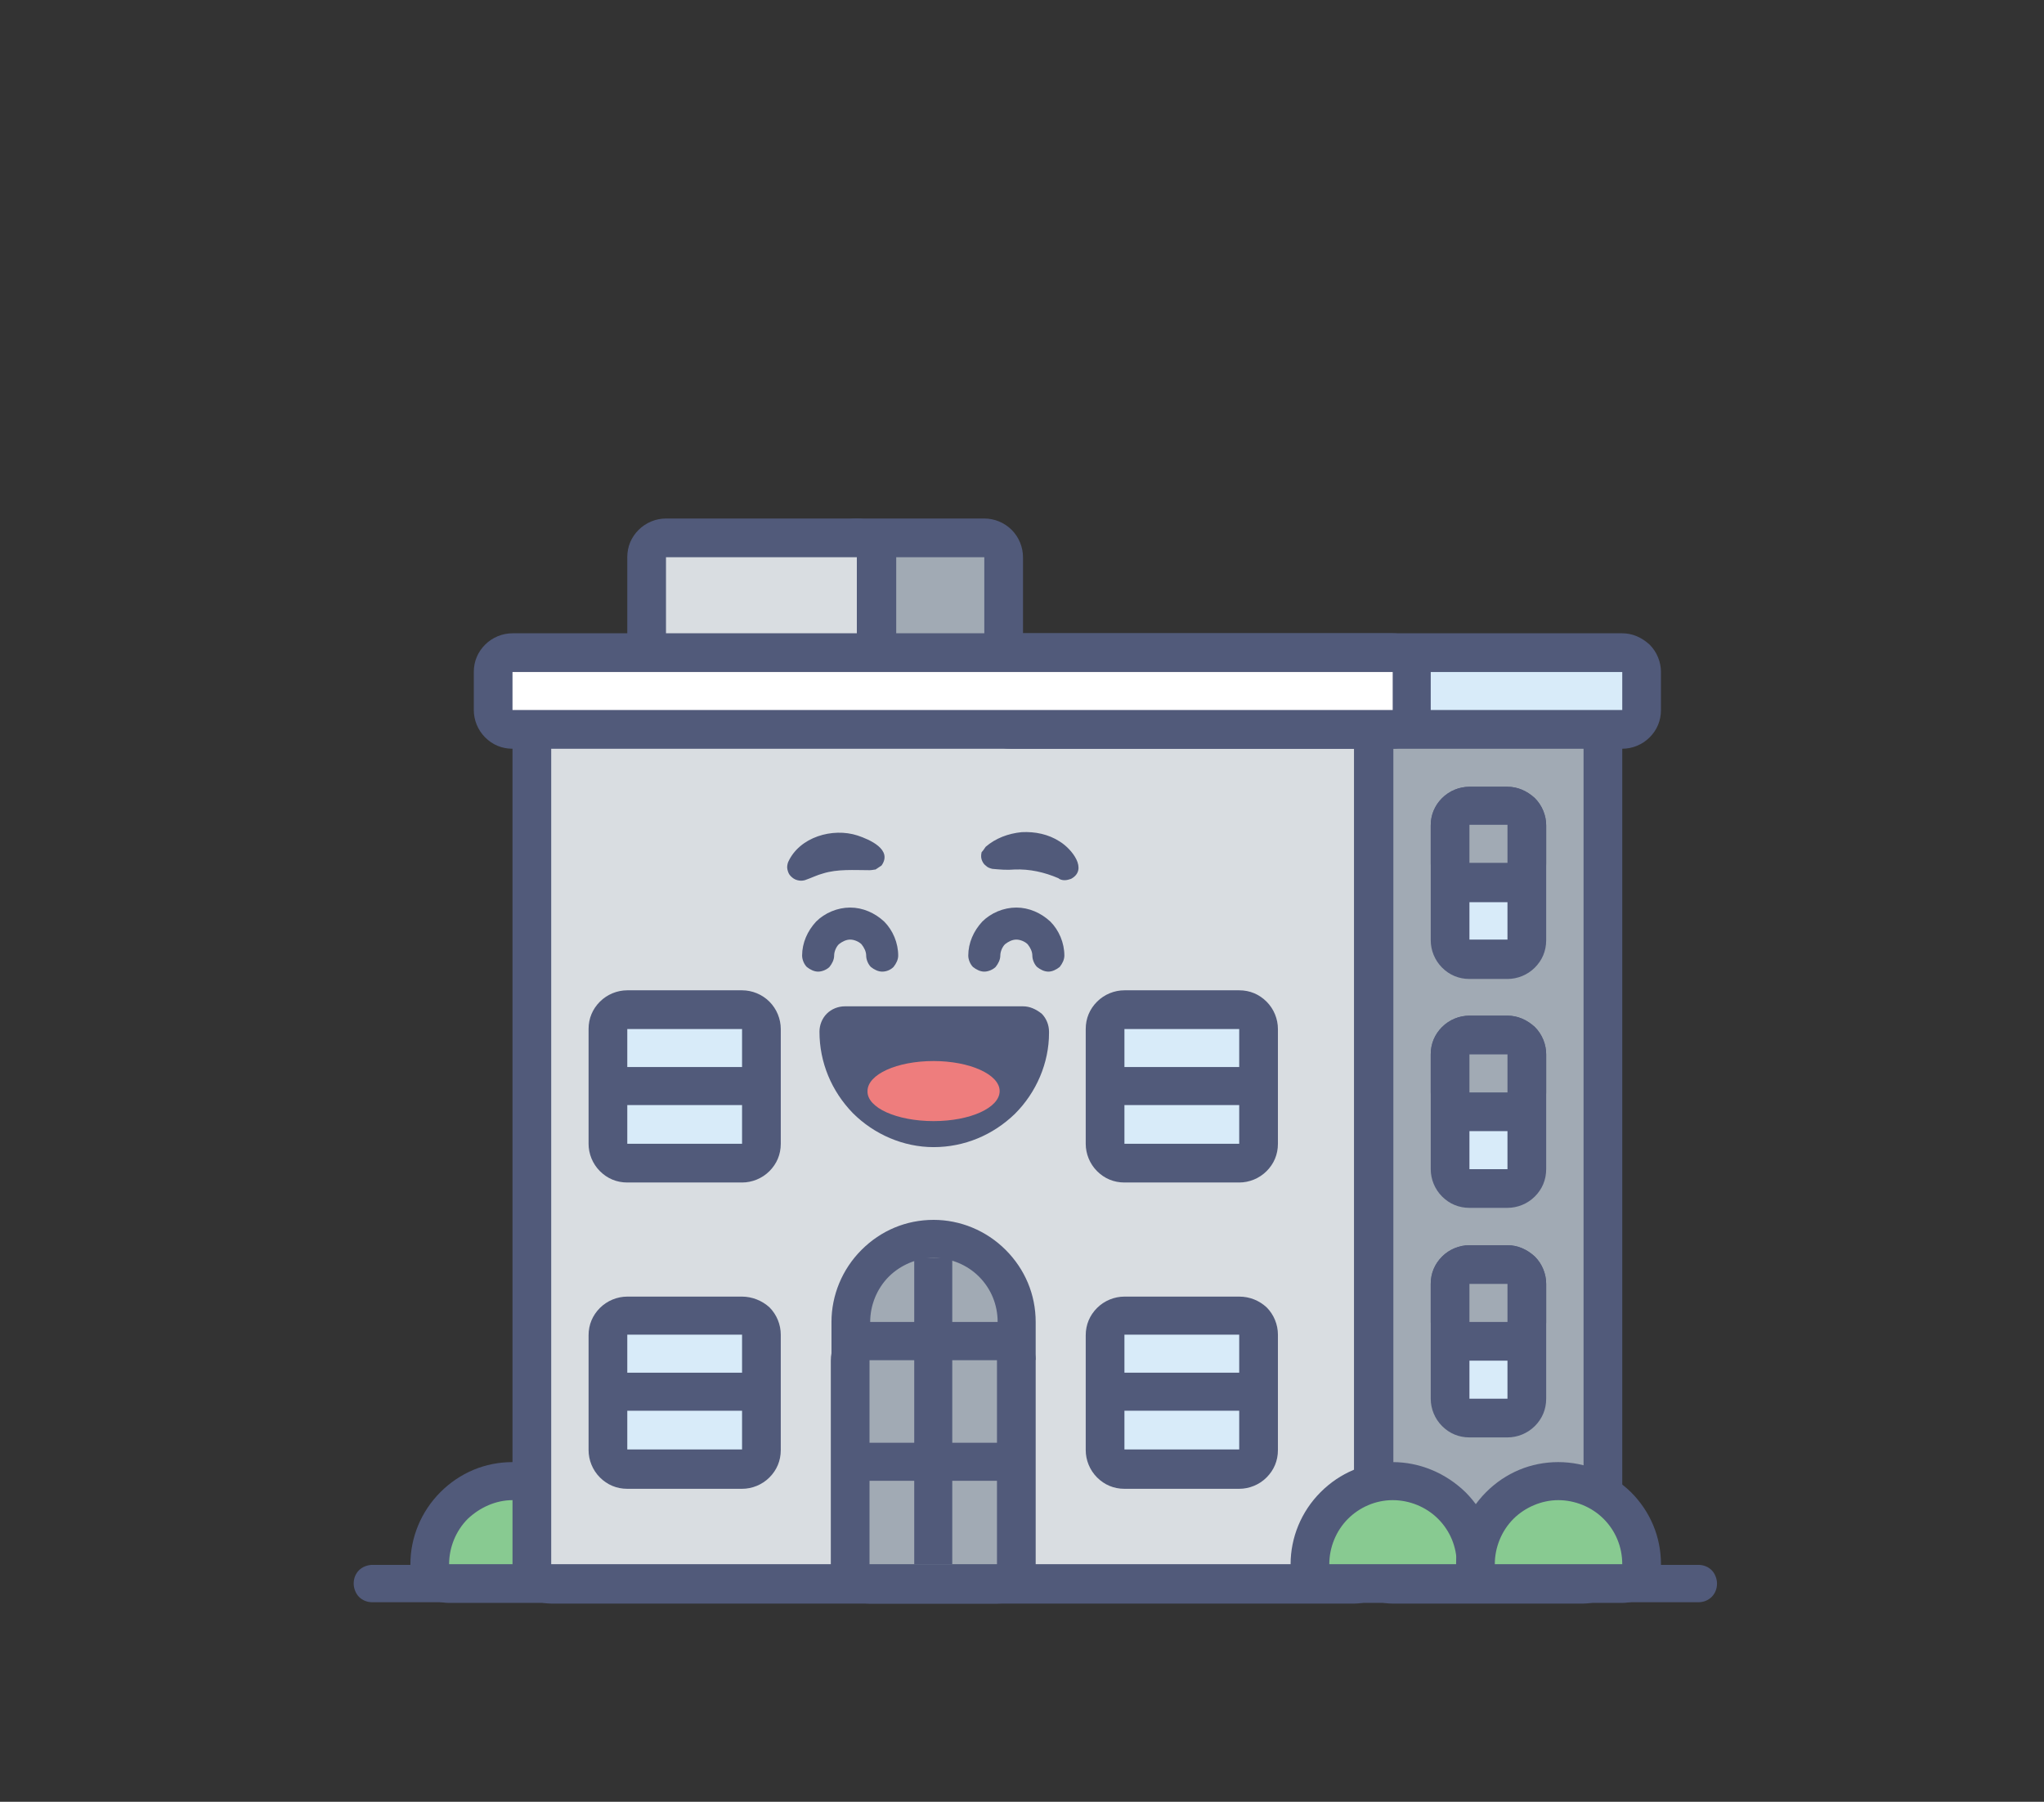<svg version="1.1" id="Layer_1" xmlns="http://www.w3.org/2000/svg" x="0" y="0" viewBox="0 0 306.3 270" style="enable-background:new 0 0 306.3 270" xml:space="preserve"><rect x="0" y="0" width="306.3" height="270" fill="#333333" stroke="none"/><style>.st0{fill:#88ca91}.st1{fill:#515a7a}.st2{fill:#a1aab4}.st3{fill:#d9dde1}.st4{fill:#d8ebf9}</style><path class="st0" d="M67.3 237.3c-.8 0-1.5-.3-2-.8s-.8-1.3-.8-2c0-3.3 1.3-6.5 3.6-8.8 2.3-2.3 5.5-3.6 8.8-3.6s6.5 1.3 8.8 3.6 3.6 5.5 3.6 8.8c0 .8-.3 1.5-.8 2s-1.3.8-2 .8H67.3z"/><path class="st1" d="M76.8 224.8c2.5 0 5 1 6.8 2.8s2.8 4.2 2.8 6.8H67.3c0-2.5 1-5 2.8-6.8 1.8-1.7 4.2-2.8 6.7-2.8zm0-5.7c-4.1 0-7.9 1.6-10.8 4.5s-4.5 6.8-4.5 10.8c0 1.5.6 3 1.7 4.1s2.5 1.7 4.1 1.7h19.1c1.5 0 3-.6 4.1-1.7 1.1-1.1 1.7-2.5 1.7-4.1 0-4.1-1.6-7.9-4.5-10.8-2.9-2.9-6.8-4.5-10.9-4.5z"/><path class="st2" d="M147.5 80.6h-19.1c-1.6 0-2.9 1.3-2.9 2.9v28.7c0 1.6 1.3 2.9 2.9 2.9h19.1c1.6 0 2.9-1.3 2.9-2.9V83.5c0-1.6-1.3-2.9-2.9-2.9z"/><path class="st1" d="M147.5 83.5v28.7h-19.1V83.5h19.1zm0-5.8h-19.1c-1.5 0-3 .6-4.1 1.7s-1.7 2.5-1.7 4.1v28.7c0 1.5.6 3 1.7 4.1s2.5 1.7 4.1 1.7h19.1c1.5 0 3-.6 4.1-1.7s1.7-2.5 1.7-4.1V83.5c0-1.5-.6-3-1.7-4.1-1.1-1.1-2.6-1.7-4.1-1.7z"/><path class="st3" d="M128.4 80.6H99.8c-1.6 0-2.9 1.3-2.9 2.9v28.7c0 1.6 1.3 2.9 2.9 2.9h28.7c1.6 0 2.9-1.3 2.9-2.9V83.5c-.1-1.6-1.4-2.9-3-2.9z"/><path class="st1" d="M128.4 83.5v28.7H99.8V83.5h28.6zm0-5.8H99.8c-1.5 0-3 .6-4.1 1.7S94 81.9 94 83.5v28.7c0 1.5.6 3 1.7 4.1s2.5 1.7 4.1 1.7h28.7c1.5 0 3-.6 4.1-1.7s1.7-2.5 1.7-4.1V83.5c0-1.5-.6-3-1.7-4.1-1.2-1.1-2.7-1.7-4.2-1.7z"/><path class="st2" d="M237.3 109.3h-28.7c-1.6 0-2.9 1.3-2.9 2.9v122.3c0 1.6 1.3 2.9 2.9 2.9h28.7c1.6 0 2.9-1.3 2.9-2.9V112.1c0-1.6-1.3-2.8-2.9-2.8z"/><path class="st1" d="M237.3 112.1v122.3h-28.7V112.1h28.7zm0-5.7h-28.7c-1.5 0-3 .6-4.1 1.7s-1.7 2.5-1.7 4.1v122.3c0 1.5.6 3 1.7 4.1 1.1 1.1 2.5 1.7 4.1 1.7h28.7c1.5 0 3-.6 4.1-1.7 1.1-1.1 1.7-2.5 1.7-4.1V112.1c0-1.5-.6-3-1.7-4.1-1.1-1-2.6-1.6-4.1-1.6z"/><path class="st3" d="M202.9 109.3H82.6c-1.6 0-2.9 1.3-2.9 2.9v122.3c0 1.6 1.3 2.9 2.9 2.9H203c1.6 0 2.9-1.3 2.9-2.9V112.1c-.1-1.6-1.4-2.8-3-2.8z"/><path class="st1" d="M202.9 112.1v122.3H82.6V112.1h120.3zm0-5.7H82.6c-1.5 0-3 .6-4.1 1.7s-1.7 2.5-1.7 4.1v122.3c0 1.5.6 3 1.7 4.1s2.5 1.7 4.1 1.7H203c1.5 0 3-.6 4.1-1.7 1.1-1.1 1.7-2.5 1.7-4.1V112.1c0-1.5-.6-3-1.7-4.1-1.2-1-2.6-1.6-4.2-1.6z"/><path class="st2" d="M149.4 201h-19.1c-1.6 0-2.9 1.3-2.9 2.9v30.6c0 1.6 1.3 2.9 2.9 2.9h19.1c1.6 0 2.9-1.3 2.9-2.9v-30.6c0-1.7-1.3-2.9-2.9-2.9z"/><path class="st1" d="M149.4 203.8v30.6h-19.1v-30.6h19.1zm0-5.7h-19.1c-1.5 0-3 .6-4.1 1.7-1.1 1.1-1.7 2.5-1.7 4.1v30.6c0 1.5.6 3 1.7 4.1s2.5 1.7 4.1 1.7h19.1c1.5 0 3-.6 4.1-1.7 1.1-1.1 1.7-2.5 1.7-4.1v-30.6c0-1.5-.6-3-1.7-4.1-1.1-1.1-2.5-1.7-4.1-1.7z"/><path class="st2" d="M127.5 201v-2.9c0-3.3 1.3-6.5 3.6-8.8s5.5-3.6 8.8-3.6 6.5 1.3 8.8 3.6 3.6 5.5 3.6 8.8v2.9h-24.8z"/><path class="st1" d="M139.9 188.5c2.5 0 5 1 6.8 2.8s2.8 4.2 2.8 6.8h-19.1c0-2.5 1-5 2.8-6.8 1.7-1.7 4.2-2.8 6.7-2.8zm0-5.7c-4.1 0-7.9 1.6-10.8 4.5-2.9 2.9-4.5 6.8-4.5 10.8v5.7h30.6v-5.7c0-4.1-1.6-7.9-4.5-10.8-2.9-2.9-6.8-4.5-10.8-4.5z"/><path class="st4" d="M185.7 197.1h-17.2c-1.6 0-2.9 1.3-2.9 2.9v17.2c0 1.6 1.3 2.9 2.9 2.9h17.2c1.6 0 2.9-1.3 2.9-2.9V200c0-1.6-1.3-2.9-2.9-2.9z"/><path class="st1" d="M185.7 200v17.2h-17.2V200h17.2zm0-5.7h-17.2c-1.5 0-3 .6-4.1 1.7-1.1 1.1-1.7 2.5-1.7 4.1v17.2c0 1.5.6 3 1.7 4.1 1.1 1.1 2.5 1.7 4.1 1.7h17.2c1.5 0 3-.6 4.1-1.7 1.1-1.1 1.7-2.5 1.7-4.1V200c0-1.5-.6-3-1.7-4.1-1.1-1-2.5-1.6-4.1-1.6z"/><path class="st4" d="M111.2 197.1H94c-1.6 0-2.9 1.3-2.9 2.9v17.2c0 1.6 1.3 2.9 2.9 2.9h17.2c1.6 0 2.9-1.3 2.9-2.9V200c0-1.6-1.3-2.9-2.9-2.9z"/><path class="st1" d="M111.2 200v17.2H94V200h17.2zm0-5.7H94c-1.5 0-3 .6-4.1 1.7-1.1 1.1-1.7 2.5-1.7 4.1v17.2c0 1.5.6 3 1.7 4.1s2.5 1.7 4.1 1.7h17.2c1.5 0 3-.6 4.1-1.7 1.1-1.1 1.7-2.5 1.7-4.1V200c0-1.5-.6-3-1.7-4.1-1.1-1-2.6-1.6-4.1-1.6z"/><path class="st4" d="M243.1 97.8h-91.7c-1.6 0-2.9 1.3-2.9 2.9v5.7c0 1.6 1.3 2.9 2.9 2.9h91.7c1.6 0 2.9-1.3 2.9-2.9v-5.7c-.1-1.6-1.4-2.9-2.9-2.9z"/><path class="st1" d="M243.1 100.7v5.7h-91.7v-5.7h91.7zm0-5.8h-91.7c-1.5 0-3 .6-4.1 1.7s-1.7 2.5-1.7 4.1v5.7c0 1.5.6 3 1.7 4.1 1.1 1.1 2.5 1.7 4.1 1.7h91.7c1.5 0 3-.6 4.1-1.7s1.7-2.5 1.7-4.1v-5.7c0-1.5-.6-3-1.7-4.1-1.2-1.1-2.6-1.7-4.1-1.7z"/><path d="M208.7 97.8H76.8c-1.6 0-2.9 1.3-2.9 2.9v5.7c0 1.6 1.3 2.9 2.9 2.9h131.8c1.6 0 2.9-1.3 2.9-2.9v-5.7c0-1.6-1.3-2.9-2.8-2.9z" style="fill:#fff"/><path class="st1" d="M208.7 100.7v5.7H76.8v-5.7h131.9zm0-5.8H76.8c-1.5 0-3 .6-4.1 1.7s-1.7 2.5-1.7 4.1v5.7c0 1.5.6 3 1.7 4.1s2.5 1.7 4.1 1.7h131.8c1.5 0 3-.6 4.1-1.7s1.7-2.5 1.7-4.1v-5.7c0-1.5-.6-3-1.7-4.1-1.1-1.1-2.5-1.7-4-1.7zm-65.9 93.6H137v45.9h5.7v-45.9h.1z"/><path class="st1" d="M152.3 216.2h-24.8v5.7h24.8v-5.7zm37.3-10.5h-24.8v5.7h24.8v-5.7z"/><path class="st4" d="M185.7 151.3h-17.2c-1.6 0-2.9 1.3-2.9 2.9v17.2c0 1.6 1.3 2.9 2.9 2.9h17.2c1.6 0 2.9-1.3 2.9-2.9v-17.2c0-1.6-1.3-2.9-2.9-2.9z"/><path class="st1" d="M185.7 154.2v17.2h-17.2v-17.2h17.2zm0-5.8h-17.2c-1.5 0-3 .6-4.1 1.7-1.1 1.1-1.7 2.5-1.7 4.1v17.2c0 1.5.6 3 1.7 4.1 1.1 1.1 2.5 1.7 4.1 1.7h17.2c1.5 0 3-.6 4.1-1.7 1.1-1.1 1.7-2.5 1.7-4.1v-17.2c0-1.5-.6-3-1.7-4.1-1.1-1.1-2.5-1.7-4.1-1.7z"/><path class="st4" d="M111.2 151.3H94c-1.6 0-2.9 1.3-2.9 2.9v17.2c0 1.6 1.3 2.9 2.9 2.9h17.2c1.6 0 2.9-1.3 2.9-2.9v-17.2c0-1.6-1.3-2.9-2.9-2.9z"/><path class="st1" d="M111.2 154.2v17.2H94v-17.2h17.2zm0-5.8H94c-1.5 0-3 .6-4.1 1.7-1.1 1.1-1.7 2.5-1.7 4.1v17.2c0 1.5.6 3 1.7 4.1s2.5 1.7 4.1 1.7h17.2c1.5 0 3-.6 4.1-1.7 1.1-1.1 1.7-2.5 1.7-4.1v-17.2c0-1.5-.6-3-1.7-4.1s-2.6-1.7-4.1-1.7zm143.3 91.7H55.8c-.8 0-1.5-.3-2-.8s-.8-1.3-.8-2c0-.8.3-1.5.8-2s1.3-.8 2-.8h198.7c.8 0 1.5.3 2 .8s.8 1.3.8 2c0 .8-.3 1.5-.8 2s-1.2.8-2 .8z"/><path class="st0" d="M199.1 237.3c-.8 0-1.5-.3-2-.8s-.8-1.3-.8-2c0-3.3 1.3-6.5 3.6-8.8s5.5-3.6 8.8-3.6 6.5 1.3 8.8 3.6 3.6 5.5 3.6 8.8c0 .8-.3 1.5-.8 2s-1.3.8-2 .8h-19.2z"/><path class="st1" d="M208.7 224.8c2.5 0 5 1 6.8 2.8s2.8 4.2 2.8 6.8h-19.1c0-2.5 1-5 2.8-6.8 1.7-1.7 4.1-2.8 6.7-2.8zm0-5.7c-4.1 0-7.9 1.6-10.8 4.5-2.9 2.9-4.5 6.8-4.5 10.8 0 1.5.6 3 1.7 4.1 1.1 1.1 2.5 1.7 4.1 1.7h19.1c1.5 0 3-.6 4.1-1.7 1.1-1.1 1.7-2.5 1.7-4.1 0-4.1-1.6-7.9-4.5-10.8-3-2.9-6.9-4.5-10.9-4.5z"/><path class="st0" d="M223.9 237.3c-.8 0-1.5-.3-2-.8s-.8-1.3-.8-2c0-3.3 1.3-6.5 3.6-8.8s5.5-3.6 8.8-3.6 6.5 1.3 8.8 3.6 3.6 5.5 3.6 8.8c0 .8-.3 1.5-.8 2s-1.3.8-2 .8h-19.2z"/><path class="st1" d="M233.5 224.8c2.5 0 5 1 6.8 2.8s2.8 4.2 2.8 6.8H224c0-2.5 1-5 2.8-6.8 1.7-1.7 4.2-2.8 6.7-2.8zm0-5.7c-4.1 0-7.9 1.6-10.8 4.5-2.9 2.9-4.5 6.8-4.5 10.8 0 1.5.6 3 1.7 4.1 1.1 1.1 2.5 1.7 4.1 1.7h19.1c1.5 0 3-.6 4.1-1.7 1.1-1.1 1.7-2.5 1.7-4.1 0-4.1-1.6-7.9-4.5-10.8-3-2.9-6.8-4.5-10.9-4.5zm-43.9-59.2h-24.8v5.7h24.8v-5.7zM115 205.7H90.2v5.7H115v-5.7zm0-45.8H90.2v5.7H115v-5.7zm24.9 10c-4.1 0-7.9-1.6-10.8-4.5-2.9-2.9-4.5-6.8-4.5-10.8 0-.5.2-1 .6-1.4s.8-.6 1.4-.6h26.7c.5 0 1 .2 1.4.6.4.4.6.8.6 1.4 0 4.1-1.6 7.9-4.5 10.8-3 2.9-6.9 4.5-10.9 4.5z"/><path class="st1" d="M153.3 154.6c0 3.5-1.4 6.9-3.9 9.5-2.5 2.5-5.9 3.9-9.5 3.9-3.5 0-6.9-1.4-9.5-3.9-2.5-2.5-3.9-5.9-3.9-9.5h26.8zm0-3.8h-26.7c-1 0-2 .4-2.7 1.1-.7.7-1.1 1.7-1.1 2.7 0 4.6 1.8 8.9 5 12.2 3.2 3.2 7.6 5.1 12.1 5.1 4.6 0 8.9-1.8 12.2-5 3.2-3.2 5.1-7.6 5.1-12.1v-.2c0-1-.4-2-1.1-2.7-.9-.7-1.8-1.1-2.8-1.1z"/><path d="M139.9 168c5.5 0 9.9-2 9.9-4.5s-4.5-4.5-9.9-4.5c-5.5 0-9.9 2-9.9 4.5-.1 2.5 4.4 4.5 9.9 4.5z" style="fill:#ee7d7d"/><path class="st1" d="M147.7 126.9c1.5-1.3 3.4-2 5.4-2.2 2-.1 4 .3 5.7 1.4 1.8 1.1 4.3 4.2 1.7 5.6-.3.1-.6.2-1 .2-.3 0-.7-.1-.9-.3-2.1-.9-4.3-1.4-6.6-1.3-1.1.1-2.2 0-3.3-.1-.4-.1-.7-.2-1-.5-.3-.2-.5-.6-.6-.9-.1-.3-.1-.7 0-1.1.2-.2.4-.5.6-.8zm-17.4 3.5c-2.3 0-4.8-.2-7 .5-.8.2-1.8.7-2.7 1-.4.1-.7.1-1.1 0s-.7-.3-1-.6-.4-.6-.5-1 0-.8.1-1.1c1.7-3.8 6.7-5.2 10.4-4 1.8.6 5.3 2.1 3.6 4.5l-.9.6c-.2 0-.5.1-.9.1zm1.9 15.2c-.6 0-1.2-.3-1.7-.7-.4-.4-.7-1.1-.7-1.7 0-.6-.3-1.2-.7-1.7-.4-.4-1.1-.7-1.7-.7-.6 0-1.2.3-1.7.7-.4.4-.7 1.1-.7 1.7 0 .6-.3 1.2-.7 1.7-.4.4-1.1.7-1.7.7s-1.2-.3-1.7-.7c-.4-.4-.7-1.1-.7-1.7 0-1.9.8-3.7 2.1-5.1 1.3-1.3 3.2-2.1 5.1-2.1 1.9 0 3.7.8 5.1 2.1 1.3 1.3 2.1 3.2 2.1 5.1 0 .6-.3 1.2-.7 1.7-.4.4-1 .7-1.7.7zm24.9 0c-.6 0-1.2-.3-1.7-.7-.4-.4-.7-1.1-.7-1.7 0-.6-.3-1.2-.7-1.7-.4-.4-1.1-.7-1.7-.7-.6 0-1.2.3-1.7.7-.4.4-.7 1.1-.7 1.7 0 .6-.3 1.2-.7 1.7-.4.4-1.1.7-1.7.7-.6 0-1.2-.3-1.7-.7-.4-.4-.7-1.1-.7-1.7 0-1.9.8-3.7 2.1-5.1 1.3-1.3 3.2-2.1 5.1-2.1s3.7.8 5.1 2.1c1.3 1.3 2.1 3.2 2.1 5.1 0 .6-.3 1.2-.7 1.7-.5.4-1.1.7-1.7.7z"/><path class="st4" d="M225.9 189.5h-5.7c-1.6 0-2.9 1.3-2.9 2.9v17.2c0 1.6 1.3 2.9 2.9 2.9h5.7c1.6 0 2.9-1.3 2.9-2.9v-17.2c-.1-1.6-1.4-2.9-2.9-2.9z"/><path class="st1" d="M225.9 192.4v17.2h-5.7v-17.2h5.7zm0-5.8h-5.7c-1.5 0-3 .6-4.1 1.7-1.1 1.1-1.7 2.5-1.7 4.1v17.2c0 1.5.6 3 1.7 4.1 1.1 1.1 2.5 1.7 4.1 1.7h5.7c1.5 0 3-.6 4.1-1.7 1.1-1.1 1.7-2.5 1.7-4.1v-17.2c0-1.5-.6-3-1.7-4.1-1.2-1.1-2.6-1.7-4.1-1.7z"/><path class="st2" d="M225.9 189.5h-5.7c-1.6 0-2.9 1.3-2.9 2.9v5.7c0 1.6 1.3 2.9 2.9 2.9h5.7c1.6 0 2.9-1.3 2.9-2.9v-5.7c-.1-1.6-1.4-2.9-2.9-2.9z"/><path class="st1" d="M225.9 192.4v5.7h-5.7v-5.7h5.7zm0-5.8h-5.7c-1.5 0-3 .6-4.1 1.7-1.1 1.1-1.7 2.5-1.7 4.1v5.7c0 1.5.6 3 1.7 4.1 1.1 1.1 2.5 1.7 4.1 1.7h5.7c1.5 0 3-.6 4.1-1.7 1.1-1.1 1.7-2.5 1.7-4.1v-5.7c0-1.5-.6-3-1.7-4.1-1.2-1.1-2.6-1.7-4.1-1.7z"/><path class="st4" d="M225.9 155.1h-5.7c-1.6 0-2.9 1.3-2.9 2.9v17.2c0 1.6 1.3 2.9 2.9 2.9h5.7c1.6 0 2.9-1.3 2.9-2.9V158c-.1-1.6-1.4-2.9-2.9-2.9z"/><path class="st1" d="M225.9 158v17.2h-5.7V158h5.7zm0-5.8h-5.7c-1.5 0-3 .6-4.1 1.7-1.1 1.1-1.7 2.5-1.7 4.1v17.2c0 1.5.6 3 1.7 4.1 1.1 1.1 2.5 1.7 4.1 1.7h5.7c1.5 0 3-.6 4.1-1.7 1.1-1.1 1.7-2.5 1.7-4.1V158c0-1.5-.6-3-1.7-4.1-1.2-1.1-2.6-1.7-4.1-1.7z"/><path class="st2" d="M225.9 155.1h-5.7c-1.6 0-2.9 1.3-2.9 2.9v5.7c0 1.6 1.3 2.9 2.9 2.9h5.7c1.6 0 2.9-1.3 2.9-2.9V158c-.1-1.6-1.4-2.9-2.9-2.9z"/><path class="st1" d="M225.9 158v5.7h-5.7V158h5.7zm0-5.8h-5.7c-1.5 0-3 .6-4.1 1.7-1.1 1.1-1.7 2.5-1.7 4.1v5.7c0 1.5.6 3 1.7 4.1 1.1 1.1 2.5 1.7 4.1 1.7h5.7c1.5 0 3-.6 4.1-1.7 1.1-1.1 1.7-2.5 1.7-4.1V158c0-1.5-.6-3-1.7-4.1-1.2-1.1-2.6-1.7-4.1-1.7z"/><path class="st4" d="M225.9 120.7h-5.7c-1.6 0-2.9 1.3-2.9 2.9v17.2c0 1.6 1.3 2.9 2.9 2.9h5.7c1.6 0 2.9-1.3 2.9-2.9v-17.2c-.1-1.6-1.4-2.9-2.9-2.9z"/><path class="st1" d="M225.9 123.6v17.2h-5.7v-17.2h5.7zm0-5.7h-5.7c-1.5 0-3 .6-4.1 1.7s-1.7 2.5-1.7 4.1v17.2c0 1.5.6 3 1.7 4.1 1.1 1.1 2.5 1.7 4.1 1.7h5.7c1.5 0 3-.6 4.1-1.7 1.1-1.1 1.7-2.5 1.7-4.1v-17.2c0-1.5-.6-3-1.7-4.1-1.2-1.1-2.6-1.7-4.1-1.7z"/><path class="st2" d="M225.9 120.7h-5.7c-1.6 0-2.9 1.3-2.9 2.9v5.7c0 1.6 1.3 2.9 2.9 2.9h5.7c1.6 0 2.9-1.3 2.9-2.9v-5.7c-.1-1.6-1.4-2.9-2.9-2.9z"/><path class="st1" d="M225.9 123.6v5.7h-5.7v-5.7h5.7zm0-5.7h-5.7c-1.5 0-3 .6-4.1 1.7s-1.7 2.5-1.7 4.1v5.7c0 1.5.6 3 1.7 4.1 1.1 1.1 2.5 1.7 4.1 1.7h5.7c1.5 0 3-.6 4.1-1.7 1.1-1.1 1.7-2.5 1.7-4.1v-5.7c0-1.5-.6-3-1.7-4.1-1.2-1.1-2.6-1.7-4.1-1.7z"/></svg>